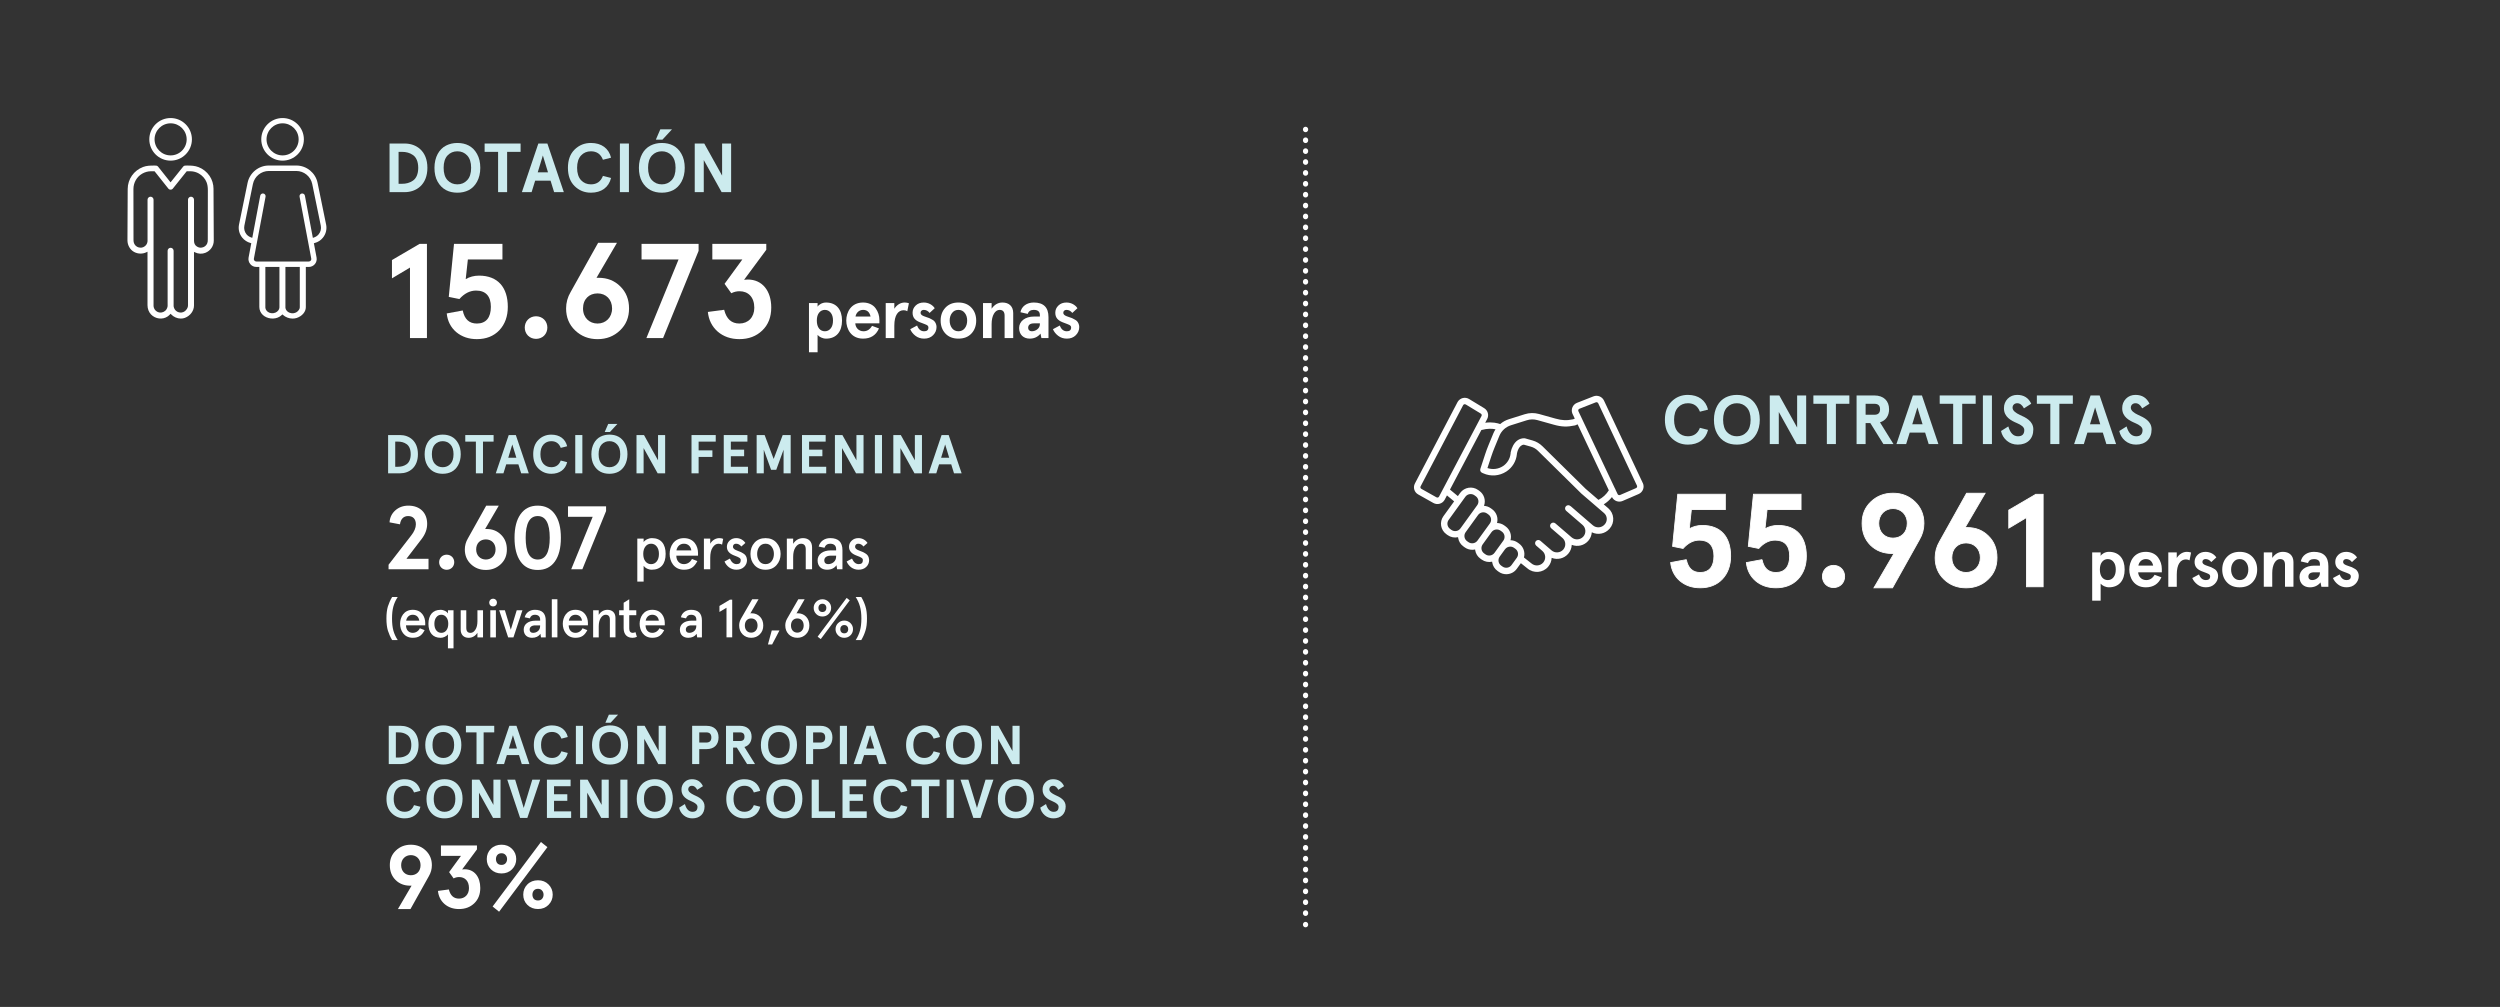 <?xml version="1.0" encoding="UTF-8"?>
<svg id="Capa_1" data-name="Capa 1" xmlns="http://www.w3.org/2000/svg" viewBox="0 0 1440 580">
  <rect x="0" y="0" width="1440" height="580" fill="#333333" stroke="none"/>
  <defs>
    <style>
      .cls-1, .cls-2 {
        stroke-linecap: round;
        stroke-linejoin: round;
        stroke-width: 3px;
      }

      .cls-1, .cls-2, .cls-3 {
        fill: none;
        stroke: #fff;
      }

      .cls-2 {
        stroke-dasharray: 0 0 .25 6.02;
      }

      .cls-3 {
        stroke-miterlimit: 4.96;
        stroke-width: .5px;
      }

      .cls-4 {
        fill: #ccebee;
      }

      .cls-4, .cls-5 {
        stroke-width: 0px;
      }

      .cls-5 {
        fill: #fff;
      }
    </style>
  </defs>
  <g id="_2_DOT_ESC" data-name="2_DOT_ESC">
    <g>
      <line class="cls-1" x1="752" y1="74.51" x2="752" y2="74.64"/>
      <line class="cls-2" x1="752" y1="80.66" x2="752" y2="529.49"/>
      <line class="cls-1" x1="752" y1="532.5" x2="752" y2="532.63"/>
    </g>
    <g>
      <g>
        <path class="cls-4" d="M223.55,272.64v-22.05h6.9c5.2,0,10.27,3.34,10.27,11.02s-5.07,11.02-10.27,11.02h-6.9ZM227.65,268.86h1.51c1.92,0,3.5-.41,4.98-1.42,1.51-1.01,2.43-3.02,2.43-5.83s-.91-4.82-2.43-5.83c-1.48-1.01-3.06-1.42-4.98-1.42h-1.51v14.49Z"/>
        <path class="cls-4" d="M254.99,250.34c3.81,0,6.99,1.48,8.91,4.98.98,1.73,1.48,3.84,1.48,6.3,0,4.91-2.17,8.5-5.23,10.11-1.54.79-3.24,1.17-5.17,1.17-3.81,0-6.96-1.48-8.94-4.98-.98-1.73-1.45-3.84-1.45-6.3,0-4.91,2.17-8.54,5.23-10.08,1.54-.79,3.24-1.2,5.17-1.2ZM254.99,254.12c-1.79,0-3.28.63-4.47,1.89-1.17,1.26-1.76,3.12-1.76,5.61s.6,4.35,1.76,5.61c1.2,1.26,2.68,1.89,4.47,1.89s3.28-.63,4.44-1.89c1.2-1.26,1.8-3.12,1.8-5.61s-.6-4.35-1.8-5.61c-1.17-1.26-2.65-1.89-4.44-1.89Z"/>
        <path class="cls-4" d="M268,254.37v-3.78h16.31v3.78h-6.11v18.27h-4.09v-18.27h-6.11Z"/>
        <path class="cls-4" d="M300.19,272.64l-1.61-5.2h-6.99l-1.61,5.2h-4.41l7.46-22.05h4.09l7.46,22.05h-4.41ZM295.09,256.01l-2.33,7.65h4.66l-2.33-7.65Z"/>
        <path class="cls-4" d="M322.99,257.96c-.98-2.55-2.77-3.84-5.45-3.84-1.79,0-3.31.63-4.5,1.92-1.17,1.29-1.76,3.15-1.76,5.58s.6,4.28,1.76,5.57c1.2,1.29,2.71,1.92,4.5,1.92,2.68,0,4.47-1.29,5.45-3.84l3.69.95c-1.04,4.25-4.35,6.68-9.13,6.68-2.93,0-5.39-1.01-7.4-2.99-2.02-1.98-3.02-4.75-3.02-8.28s1.01-6.3,3.02-8.28,4.47-2.99,7.4-2.99c4.79,0,8.09,2.42,9.13,6.68l-3.69.94Z"/>
        <path class="cls-4" d="M335.44,250.59v22.05h-4.09v-22.05h4.09Z"/>
        <path class="cls-4" d="M351.03,250.34c3.81,0,6.99,1.48,8.91,4.98.98,1.73,1.48,3.84,1.48,6.3,0,4.91-2.17,8.5-5.23,10.11-1.54.79-3.24,1.17-5.17,1.17-3.81,0-6.96-1.48-8.94-4.98-.98-1.73-1.45-3.84-1.45-6.3,0-4.91,2.17-8.54,5.23-10.08,1.54-.79,3.24-1.2,5.17-1.2ZM351.03,254.12c-1.8,0-3.28.63-4.47,1.89-1.17,1.26-1.76,3.12-1.76,5.61s.6,4.35,1.76,5.61c1.2,1.26,2.68,1.89,4.47,1.89s3.28-.63,4.44-1.89c1.2-1.26,1.79-3.12,1.79-5.61s-.6-4.35-1.79-5.61c-1.17-1.26-2.65-1.89-4.44-1.89ZM348.32,248.83l2.02-4.66h5.29l-4.31,4.66h-2.99Z"/>
        <path class="cls-4" d="M379.03,250.59h4.09v22.05h-4.31l-8.09-14.55v14.55h-4.09v-22.05h4.31l8.09,14.55v-14.55Z"/>
        <path class="cls-4" d="M398.31,250.59h13.95v3.78h-9.86v5.04h7.94v3.78h-7.94v9.45h-4.09v-22.05Z"/>
        <path class="cls-4" d="M416.87,250.59h13.64v3.78h-9.54v4.63h7.65v3.78h-7.65v6.08h9.86v3.78h-13.95v-22.05Z"/>
        <path class="cls-4" d="M435.83,272.64v-22.05h4.6l5.2,13.76,5.2-13.76h4.6v22.05h-4.09v-13.61l-4.22,11.59h-2.96l-4.22-11.59v13.61h-4.09Z"/>
        <path class="cls-4" d="M461.94,250.59h13.64v3.78h-9.54v4.63h7.65v3.78h-7.65v6.08h9.86v3.78h-13.95v-22.05Z"/>
        <path class="cls-4" d="M493.31,250.59h4.09v22.05h-4.31l-8.09-14.55v14.55h-4.09v-22.05h4.31l8.09,14.55v-14.55Z"/>
        <path class="cls-4" d="M508.03,250.59v22.05h-4.09v-22.05h4.09Z"/>
        <path class="cls-4" d="M526.96,250.59h4.09v22.05h-4.31l-8.09-14.55v14.55h-4.09v-22.05h4.31l8.09,14.55v-14.55Z"/>
        <path class="cls-4" d="M549.51,272.64l-1.61-5.2h-6.99l-1.61,5.2h-4.41l7.46-22.05h4.09l7.46,22.05h-4.41ZM544.41,256.01l-2.33,7.65h4.66l-2.33-7.65Z"/>
      </g>
      <g>
        <path class="cls-5" d="M223.81,327.88v-2.59l12.94-16.71c1.86-2.33,2.79-4.55,2.79-6.57,0-2.95-1.55-4.76-4.45-4.76-2.64,0-4.29,1.71-4.71,4.76l-6-1.14c.16-2.74,1.29-5.07,3.31-6.88,2.02-1.81,4.55-2.74,7.55-2.74,6.78,0,10.81,4.24,10.81,10.5,0,3-1.04,5.85-3.1,8.59l-8.85,11.54h12.73v6h-23.03Z"/>
        <path class="cls-5" d="M254.19,320.74c1.66-1.66,4.55-1.66,6.21,0,1.66,1.66,1.66,4.55,0,6.21-1.66,1.66-4.55,1.66-6.21,0-1.66-1.66-1.66-4.55,0-6.21Z"/>
        <path class="cls-5" d="M279.44,304.7h.83c3.36,0,6.11,1.09,8.33,3.31,2.23,2.17,3.36,5.02,3.36,8.49s-1.14,6.21-3.47,8.43c-2.33,2.22-5.17,3.36-8.64,3.36s-6.31-1.14-8.64-3.36c-2.33-2.22-3.47-5.07-3.47-8.43,0-2.22.57-4.35,1.76-6.36l10.56-18.89h7.24l-7.86,13.45ZM279.86,322.29c3.16,0,5.59-2.33,5.59-5.8s-2.33-5.79-5.59-5.79-5.59,2.23-5.59,5.79,2.48,5.8,5.59,5.8Z"/>
        <path class="cls-5" d="M309.72,291.25c4.29,0,7.55,1.66,9.88,4.92s3.47,7.76,3.47,13.61-1.14,10.4-3.47,13.66-5.59,4.86-9.88,4.86-7.55-1.6-9.88-4.86-3.47-7.81-3.47-13.66,1.14-10.35,3.47-13.61,5.59-4.92,9.88-4.92ZM309.72,297.25c-4.6,0-6.93,4.19-6.93,12.52s2.33,12.52,6.93,12.52,6.93-4.19,6.93-12.52-2.33-12.52-6.93-12.52Z"/>
        <path class="cls-5" d="M349.1,291.66v2.69l-13.66,33.53h-6.42l12.37-30.22h-14.23v-6h21.94Z"/>
      </g>
      <g>
        <path class="cls-5" d="M375.46,328.16c-2.06,0-3.85-.98-4.73-2.24v9.1h-3.64v-24.78h3.64v2.03c.67-1.16,2.66-2.31,4.8-2.31,5.15,0,7.88,3.36,7.88,9.1s-2.77,9.1-7.95,9.1ZM379.55,319.06c0-1.79-.42-3.22-1.26-4.27-.84-1.08-1.93-1.61-3.26-1.61s-2.42.52-3.26,1.61c-.84,1.05-1.26,2.49-1.26,4.27s.42,3.22,1.26,4.31c.84,1.05,1.93,1.58,3.26,1.58s2.42-.53,3.26-1.58c.84-1.08,1.26-2.52,1.26-4.31Z"/>
        <path class="cls-5" d="M402.06,320.07h-12.5c0,2.76,1.61,4.87,4.38,4.87,1.96,0,3.75-1.12,4.62-2.98l3.12,1.23c-1.79,3.46-3.85,4.97-7.74,4.97-5.81,0-8.23-4.9-8.23-9.1s2.42-9.1,8.23-9.1,8.12,4.59,8.12,8.54v1.58ZM389.63,317.03h8.58c-.31-2.21-1.79-3.85-4.27-3.85-2.35,0-3.89,1.58-4.31,3.85Z"/>
        <path class="cls-5" d="M409.09,327.88h-3.64v-17.64h3.64v2.94c1.15-2.07,3.26-3.22,5.22-3.22.81,0,1.54.14,2.24.42l-.63,3.33c-.56-.35-1.26-.52-2.07-.52-1.29,0-2.42.7-3.36,2.13-.94,1.4-1.4,3.4-1.4,6.02v6.55Z"/>
        <path class="cls-5" d="M429.32,312.76l-2.31,2.03c-.84-1.08-1.86-1.61-3.08-1.61-.98,0-1.75.63-1.75,1.75,0,.38.14.77.46,1.08.6.59,1.19.88,2.7,1.44,1.23.46,1.75.63,2.73,1.29,1.4.84,2.06,1.89,2.21,3.82,0,1.58-.56,2.91-1.68,3.99s-2.59,1.61-4.45,1.61c-3.36,0-5.74-2.17-6.83-4.73l3.08-1.68c.95,2.14,2.24,3.19,3.89,3.19s2.38-.77,2.38-2.31c0-.59-.25-1.01-.91-1.4-.31-.21-.63-.39-.91-.49-.52-.25-1.82-.7-2.38-.95-2.52-1.05-3.78-2.66-3.78-4.83,0-1.4.53-2.59,1.54-3.54,1.02-.98,2.31-1.47,3.89-1.47,2.14,0,4.1,1.08,5.22,2.8Z"/>
        <path class="cls-5" d="M432.26,319.06c0-2.55.77-4.73,2.35-6.48s3.71-2.62,6.34-2.62,4.73.88,6.3,2.62,2.38,3.92,2.38,6.48-.81,4.73-2.38,6.48c-1.58,1.75-3.68,2.63-6.3,2.63s-4.76-.88-6.34-2.63c-1.58-1.75-2.35-3.92-2.35-6.48ZM436.11,319.06c0,1.61.42,3.01,1.26,4.17.88,1.16,2.07,1.71,3.57,1.71s2.7-.56,3.54-1.71c.88-1.16,1.29-2.56,1.29-4.17s-.42-2.97-1.29-4.13c-.84-1.16-2.03-1.75-3.54-1.75s-2.7.59-3.57,1.75c-.84,1.16-1.26,2.52-1.26,4.13Z"/>
        <path class="cls-5" d="M453.22,310.24h3.64v3.01c1.26-2.1,3.36-3.29,5.71-3.29,3.12,0,5.18,1.92,5.18,5.29v12.64h-3.64v-11.48c0-2.13-.91-3.22-2.73-3.22-1.23,0-2.27.7-3.19,2.06-.88,1.37-1.33,3.19-1.33,5.5v7.14h-3.64v-17.64Z"/>
        <path class="cls-5" d="M478.56,317.03h3.05v-.77c0-2.1-1.44-3.08-3.43-3.08-1.61,0-2.7.77-3.29,2.34l-3.33-.7c.73-2.97,3.29-4.87,6.65-4.87,4.69,0,7.04,2.31,7.04,6.97v10.96h-3.08l-.35-2.31c-1.23,1.72-3.05,2.59-5.46,2.59-3.12,0-5.43-1.86-5.43-5.36s3.05-5.78,7.63-5.78ZM476.99,324.94c1.23,0,2.31-.38,3.22-1.16.95-.8,1.4-1.89,1.4-3.33v-.38h-3.19c-2.24,0-3.64,1.05-3.64,2.73,0,1.26.77,2.13,2.21,2.13Z"/>
        <path class="cls-5" d="M499.67,312.76l-2.31,2.03c-.84-1.08-1.86-1.61-3.08-1.61-.98,0-1.75.63-1.75,1.75,0,.38.14.77.46,1.08.6.59,1.19.88,2.7,1.44,1.23.46,1.75.63,2.73,1.29,1.4.84,2.06,1.89,2.21,3.82,0,1.58-.56,2.91-1.68,3.99s-2.59,1.61-4.45,1.61c-3.36,0-5.74-2.17-6.83-4.73l3.08-1.68c.95,2.14,2.24,3.19,3.89,3.19s2.38-.77,2.38-2.31c0-.59-.25-1.01-.91-1.4-.31-.21-.63-.39-.91-.49-.52-.25-1.82-.7-2.38-.95-2.52-1.05-3.78-2.66-3.78-4.83,0-1.4.53-2.59,1.54-3.54,1.02-.98,2.31-1.47,3.89-1.47,2.14,0,4.1,1.08,5.22,2.8Z"/>
      </g>
      <g>
        <path class="cls-5" d="M229.09,343.87c-1.15,1.74-1.98,3.57-2.51,5.49-.53,1.89-.77,4.22-.77,6.91s.25,5.02.77,6.95c.53,1.89,1.36,3.72,2.51,5.46h-3.22c-1.05-1.77-1.86-3.6-2.45-5.46-.56-1.86-.84-4.19-.84-6.95s.28-5.08.84-6.95c.59-1.86,1.4-3.69,2.45-5.46h3.22Z"/>
        <path class="cls-5" d="M244.93,360.21h-11.07c0,2.45,1.43,4.31,3.88,4.31,1.74,0,3.32-.99,4.09-2.64l2.76,1.08c-1.58,3.07-3.41,4.4-6.85,4.4-5.15,0-7.29-4.34-7.29-8.06s2.14-8.06,7.29-8.06,7.19,4.06,7.19,7.57v1.4ZM233.92,357.51h7.6c-.28-1.95-1.58-3.41-3.78-3.41-2.08,0-3.44,1.4-3.81,3.41Z"/>
        <path class="cls-5" d="M253.76,351.25c1.89,0,3.66,1.02,4.25,2.05v-1.8h3.22v21.95h-3.22v-8.06c-.37.53-.96.99-1.8,1.4-.84.4-1.61.59-2.39.59-4.59,0-7.04-3.1-7.04-8.06s2.42-8.06,6.98-8.06ZM250.2,359.31c0,1.58.37,2.85,1.12,3.81.74.93,1.71,1.4,2.88,1.4s2.14-.46,2.88-1.4c.74-.96,1.12-2.23,1.12-3.81s-.37-2.85-1.12-3.78c-.74-.96-1.71-1.43-2.88-1.43s-2.14.46-2.88,1.43c-.74.93-1.12,2.2-1.12,3.78Z"/>
        <path class="cls-5" d="M278.22,367.13h-3.22v-2.67c-1.12,1.86-2.98,2.92-5.05,2.92-2.76,0-4.59-1.71-4.59-4.68v-11.19h3.22v10.17c0,1.89.81,2.85,2.42,2.85,1.09,0,2.02-.59,2.79-1.8.81-1.21,1.21-2.85,1.21-4.9v-6.33h3.22v15.63Z"/>
        <path class="cls-5" d="M282.44,345.51c.87-.9,2.29-.9,3.16,0,.87.87.87,2.29,0,3.16s-2.33.84-3.19,0c-.84-.87-.84-2.29.03-3.16ZM282.41,351.5h3.22v15.63h-3.22v-15.63Z"/>
        <path class="cls-5" d="M287.52,351.5h3.29l3.41,11.22,3.41-11.22h3.29l-5.18,15.63h-3.04l-5.18-15.63Z"/>
        <path class="cls-5" d="M308.42,357.51h2.7v-.68c0-1.86-1.27-2.73-3.04-2.73-1.43,0-2.39.68-2.91,2.08l-2.95-.62c.65-2.63,2.91-4.31,5.89-4.31,4.15,0,6.23,2.05,6.23,6.17v9.71h-2.73l-.31-2.05c-1.08,1.52-2.7,2.29-4.84,2.29-2.76,0-4.81-1.64-4.81-4.74s2.7-5.12,6.76-5.12ZM307.02,364.52c1.08,0,2.05-.34,2.85-1.02.84-.71,1.24-1.67,1.24-2.95v-.34h-2.82c-1.98,0-3.22.93-3.22,2.42,0,1.12.68,1.89,1.95,1.89Z"/>
        <path class="cls-5" d="M317.84,345.17h3.22v21.95h-3.22v-21.95Z"/>
        <path class="cls-5" d="M338.64,360.21h-11.07c0,2.45,1.43,4.31,3.88,4.31,1.74,0,3.32-.99,4.09-2.64l2.76,1.08c-1.58,3.07-3.41,4.4-6.85,4.4-5.15,0-7.29-4.34-7.29-8.06s2.14-8.06,7.29-8.06,7.19,4.06,7.19,7.57v1.4ZM327.64,357.51h7.6c-.28-1.95-1.58-3.41-3.78-3.41-2.08,0-3.44,1.4-3.81,3.41Z"/>
        <path class="cls-5" d="M341.65,351.5h3.22v2.67c1.12-1.86,2.98-2.92,5.05-2.92,2.76,0,4.59,1.71,4.59,4.68v11.19h-3.22v-10.17c0-1.89-.81-2.85-2.42-2.85-1.09,0-2.02.62-2.82,1.83-.77,1.21-1.18,2.82-1.18,4.87v6.33h-3.22v-15.63Z"/>
        <path class="cls-5" d="M356.62,354.35v-2.85h2.6v-4.31l3.22-2.02v6.33h4.06v2.85h-4.06v7.63c0,1.71.68,2.54,2.08,2.54.53,0,1.02-.16,1.49-.43l.84,2.73c-.77.37-1.61.56-2.51.56-3.1,0-5.12-1.89-5.12-5.58v-7.44h-2.6Z"/>
        <path class="cls-5" d="M382.91,360.21h-11.07c0,2.45,1.43,4.31,3.88,4.31,1.74,0,3.32-.99,4.09-2.64l2.76,1.08c-1.58,3.07-3.41,4.4-6.85,4.4-5.15,0-7.29-4.34-7.29-8.06s2.14-8.06,7.29-8.06,7.19,4.06,7.19,7.57v1.4ZM371.9,357.51h7.6c-.28-1.95-1.58-3.41-3.78-3.41-2.08,0-3.44,1.4-3.81,3.41Z"/>
        <path class="cls-5" d="M398.38,357.51h2.7v-.68c0-1.86-1.27-2.73-3.04-2.73-1.43,0-2.39.68-2.91,2.08l-2.95-.62c.65-2.63,2.91-4.31,5.89-4.31,4.15,0,6.23,2.05,6.23,6.17v9.71h-2.73l-.31-2.05c-1.08,1.52-2.7,2.29-4.84,2.29-2.76,0-4.81-1.64-4.81-4.74s2.7-5.12,6.76-5.12ZM396.98,364.52c1.08,0,2.05-.34,2.85-1.02.84-.71,1.24-1.67,1.24-2.95v-.34h-2.82c-1.98,0-3.22.93-3.22,2.42,0,1.12.68,1.89,1.95,1.89Z"/>
        <path class="cls-5" d="M420.42,345.42h1.33v21.7h-3.29v-17.05l-4.06,2.42v-3.47l6.01-3.6Z"/>
        <path class="cls-5" d="M437.75,355.22c1.27,1.33,1.89,3.01,1.89,5.08s-.65,3.69-1.98,5.05c-1.3,1.33-2.95,2.02-4.96,2.02s-3.66-.68-4.99-2.02c-1.3-1.36-1.95-3.04-1.95-5.05,0-1.4.34-2.7,1.05-3.94l6.45-11.19h3.66l-4.74,8.19c.15-.09.4-.12.71-.12,1.98,0,3.6.65,4.87,1.98ZM432.69,364.4c2.14,0,3.66-1.71,3.66-4.09,0-2.51-1.46-4.09-3.66-4.09s-3.66,1.58-3.66,4.09,1.52,4.09,3.66,4.09Z"/>
        <path class="cls-5" d="M442.33,371.22l2.2-8.06h4.43l-4.22,8.06h-2.42Z"/>
        <path class="cls-5" d="M464.31,355.22c1.27,1.33,1.89,3.01,1.89,5.08s-.65,3.69-1.98,5.05c-1.3,1.33-2.95,2.02-4.96,2.02s-3.66-.68-4.99-2.02c-1.3-1.36-1.95-3.04-1.95-5.05,0-1.4.34-2.7,1.05-3.94l6.45-11.19h3.66l-4.74,8.19c.16-.09.4-.12.71-.12,1.98,0,3.6.65,4.87,1.98ZM459.26,364.4c2.14,0,3.66-1.71,3.66-4.09,0-2.51-1.46-4.09-3.66-4.09s-3.66,1.58-3.66,4.09,1.52,4.09,3.66,4.09Z"/>
        <path class="cls-5" d="M468.68,350.14c0-1.4.5-2.54,1.46-3.5s2.17-1.46,3.57-1.46,2.6.5,3.57,1.46,1.46,2.11,1.46,3.5-.5,2.57-1.46,3.54c-.96.96-2.17,1.43-3.57,1.43s-2.6-.46-3.57-1.43c-.96-.96-1.46-2.14-1.46-3.54ZM487.66,344.4l1.8,1.4-16.71,22.32-1.8-1.4,16.71-22.32ZM472.03,351.87c.4.43.96.65,1.67.65s1.27-.22,1.67-.65c.84-.9.84-2.57,0-3.44-.4-.46-.96-.68-1.67-.68s-1.27.22-1.67.68c-.84.87-.84,2.54,0,3.44ZM481.27,362.41c0-1.4.5-2.54,1.46-3.5.96-.96,2.17-1.46,3.57-1.46s2.6.5,3.57,1.46c.96.96,1.46,2.11,1.46,3.5s-.5,2.57-1.46,3.53c-.96.96-2.17,1.43-3.57,1.43s-2.6-.46-3.57-1.43c-.96-.96-1.46-2.14-1.46-3.53ZM484.62,364.15c.4.43.96.65,1.67.65s1.27-.22,1.67-.65c.84-.9.84-2.57,0-3.44-.4-.47-.96-.68-1.67-.68s-1.27.22-1.67.68c-.84.87-.84,2.54,0,3.44Z"/>
        <path class="cls-5" d="M496.09,343.87c1.05,1.77,1.86,3.6,2.42,5.46.59,1.86.87,4.19.87,6.95s-.28,5.09-.87,6.95c-.56,1.86-1.36,3.69-2.42,5.46h-3.22c1.15-1.74,1.95-3.57,2.48-5.46.53-1.92.81-4.25.81-6.95s-.28-5.02-.81-6.91c-.53-1.92-1.33-3.75-2.48-5.49h3.22Z"/>
      </g>
    </g>
    <g>
      <g>
        <path class="cls-4" d="M223.92,440.12v-22.05h6.9c5.2,0,10.27,3.34,10.27,11.02s-5.07,11.02-10.27,11.02h-6.9ZM228.01,436.34h1.51c1.92,0,3.5-.41,4.98-1.42,1.51-1.01,2.42-3.02,2.42-5.83s-.91-4.82-2.42-5.83c-1.48-1.01-3.05-1.42-4.98-1.42h-1.51v14.49Z"/>
        <path class="cls-4" d="M255.35,417.82c3.81,0,6.99,1.48,8.91,4.98.98,1.73,1.48,3.84,1.48,6.3,0,4.91-2.17,8.5-5.23,10.11-1.54.79-3.24,1.17-5.17,1.17-3.81,0-6.96-1.48-8.94-4.98-.98-1.73-1.45-3.84-1.45-6.3,0-4.91,2.17-8.54,5.23-10.08,1.54-.79,3.24-1.2,5.17-1.2ZM255.35,421.6c-1.79,0-3.28.63-4.47,1.89-1.17,1.26-1.76,3.12-1.76,5.61s.6,4.35,1.76,5.61c1.2,1.26,2.68,1.89,4.47,1.89s3.28-.63,4.44-1.89c1.2-1.26,1.8-3.12,1.8-5.61s-.6-4.35-1.8-5.61c-1.17-1.26-2.65-1.89-4.44-1.89Z"/>
        <path class="cls-4" d="M268.37,421.85v-3.78h16.31v3.78h-6.11v18.27h-4.09v-18.27h-6.11Z"/>
        <path class="cls-4" d="M300.55,440.12l-1.61-5.2h-6.99l-1.61,5.2h-4.41l7.46-22.05h4.09l7.46,22.05h-4.41ZM295.45,423.49l-2.33,7.65h4.66l-2.33-7.65Z"/>
        <path class="cls-4" d="M323.36,425.44c-.98-2.55-2.77-3.84-5.45-3.84-1.8,0-3.31.63-4.5,1.92-1.17,1.29-1.76,3.15-1.76,5.58s.6,4.28,1.76,5.57c1.2,1.29,2.71,1.92,4.5,1.92,2.68,0,4.47-1.29,5.45-3.84l3.68.95c-1.04,4.25-4.35,6.68-9.13,6.68-2.93,0-5.39-1.01-7.4-2.99-2.02-1.98-3.02-4.75-3.02-8.28s1.01-6.3,3.02-8.28,4.47-2.99,7.4-2.99c4.79,0,8.09,2.42,9.13,6.68l-3.68.94Z"/>
        <path class="cls-4" d="M335.8,418.08v22.05h-4.09v-22.05h4.09Z"/>
        <path class="cls-4" d="M351.4,417.82c3.81,0,6.99,1.48,8.91,4.98.98,1.73,1.48,3.84,1.48,6.3,0,4.91-2.17,8.5-5.23,10.11-1.54.79-3.24,1.17-5.17,1.17-3.81,0-6.96-1.48-8.94-4.98-.98-1.73-1.45-3.84-1.45-6.3,0-4.91,2.17-8.54,5.23-10.08,1.54-.79,3.24-1.2,5.17-1.2ZM351.4,421.6c-1.79,0-3.28.63-4.47,1.89-1.17,1.26-1.76,3.12-1.76,5.61s.6,4.35,1.76,5.61c1.2,1.26,2.68,1.89,4.47,1.89s3.28-.63,4.44-1.89c1.2-1.26,1.8-3.12,1.8-5.61s-.6-4.35-1.8-5.61c-1.17-1.26-2.65-1.89-4.44-1.89ZM348.69,416.31l2.02-4.66h5.29l-4.31,4.66h-2.99Z"/>
        <path class="cls-4" d="M379.4,418.08h4.09v22.05h-4.31l-8.09-14.55v14.55h-4.09v-22.05h4.31l8.09,14.55v-14.55Z"/>
        <path class="cls-4" d="M402.77,431.49v8.63h-4.09v-22.05h8.31c4.5,0,6.9,2.68,6.9,6.71s-2.39,6.71-6.9,6.71h-4.22ZM406.84,427.71c1.92,0,2.9-.98,2.9-2.93s-.98-2.93-2.9-2.93h-4.06v5.86h4.06Z"/>
        <path class="cls-4" d="M428.79,430.26l6.11,9.86h-4.57l-5.92-9.51h-2.14v9.51h-4.09v-22.05h8.03c4.28,0,6.71,2.49,6.71,6.27,0,2.93-1.48,5.13-4.13,5.92ZM426.24,426.83c1.73,0,2.58-.82,2.58-2.49s-.85-2.49-2.58-2.49h-3.97v4.98h3.97Z"/>
        <path class="cls-4" d="M448.67,417.82c3.81,0,6.99,1.48,8.91,4.98.98,1.73,1.48,3.84,1.48,6.3,0,4.91-2.17,8.5-5.23,10.11-1.54.79-3.24,1.17-5.17,1.17-3.81,0-6.96-1.48-8.94-4.98-.98-1.73-1.45-3.84-1.45-6.3,0-4.91,2.17-8.54,5.23-10.08,1.54-.79,3.24-1.2,5.17-1.2ZM448.67,421.6c-1.8,0-3.28.63-4.47,1.89-1.17,1.26-1.76,3.12-1.76,5.61s.6,4.35,1.76,5.61c1.2,1.26,2.68,1.89,4.47,1.89s3.28-.63,4.44-1.89c1.2-1.26,1.79-3.12,1.79-5.61s-.6-4.35-1.79-5.61c-1.17-1.26-2.65-1.89-4.44-1.89Z"/>
        <path class="cls-4" d="M468.36,431.49v8.63h-4.09v-22.05h8.31c4.5,0,6.9,2.68,6.9,6.71s-2.39,6.71-6.9,6.71h-4.22ZM472.42,427.71c1.92,0,2.9-.98,2.9-2.93s-.98-2.93-2.9-2.93h-4.06v5.86h4.06Z"/>
        <path class="cls-4" d="M487.85,418.08v22.05h-4.09v-22.05h4.09Z"/>
        <path class="cls-4" d="M506.31,440.12l-1.61-5.2h-6.99l-1.61,5.2h-4.41l7.46-22.05h4.09l7.46,22.05h-4.41ZM501.21,423.49l-2.33,7.65h4.66l-2.33-7.65Z"/>
        <path class="cls-4" d="M537.78,425.44c-.98-2.55-2.77-3.84-5.45-3.84-1.8,0-3.31.63-4.5,1.92-1.17,1.29-1.76,3.15-1.76,5.58s.6,4.28,1.76,5.57c1.2,1.29,2.71,1.92,4.5,1.92,2.68,0,4.47-1.29,5.45-3.84l3.68.95c-1.04,4.25-4.35,6.68-9.13,6.68-2.93,0-5.39-1.01-7.4-2.99-2.02-1.98-3.02-4.75-3.02-8.28s1.01-6.3,3.02-8.28,4.47-2.99,7.4-2.99c4.79,0,8.09,2.42,9.13,6.68l-3.68.94Z"/>
        <path class="cls-4" d="M555.2,417.82c3.81,0,6.99,1.48,8.91,4.98.98,1.73,1.48,3.84,1.48,6.3,0,4.91-2.17,8.5-5.23,10.11-1.54.79-3.24,1.17-5.17,1.17-3.81,0-6.96-1.48-8.94-4.98-.98-1.73-1.45-3.84-1.45-6.3,0-4.91,2.17-8.54,5.23-10.08,1.54-.79,3.24-1.2,5.17-1.2ZM555.2,421.6c-1.8,0-3.28.63-4.47,1.89-1.17,1.26-1.76,3.12-1.76,5.61s.6,4.35,1.76,5.61c1.2,1.26,2.68,1.89,4.47,1.89s3.28-.63,4.44-1.89c1.2-1.26,1.79-3.12,1.79-5.61s-.6-4.35-1.79-5.61c-1.17-1.26-2.65-1.89-4.44-1.89Z"/>
        <path class="cls-4" d="M583.2,418.08h4.09v22.05h-4.31l-8.09-14.55v14.55h-4.09v-22.05h4.31l8.09,14.55v-14.55Z"/>
        <path class="cls-4" d="M238.47,456.44c-.98-2.55-2.77-3.84-5.45-3.84-1.79,0-3.31.63-4.5,1.92-1.17,1.29-1.76,3.15-1.76,5.58s.6,4.28,1.76,5.57c1.2,1.29,2.71,1.92,4.5,1.92,2.68,0,4.47-1.29,5.45-3.84l3.69.95c-1.04,4.25-4.35,6.68-9.13,6.68-2.93,0-5.39-1.01-7.4-2.99-2.02-1.98-3.02-4.75-3.02-8.28s1.01-6.3,3.02-8.28,4.47-2.99,7.4-2.99c4.79,0,8.09,2.42,9.13,6.68l-3.69.94Z"/>
        <path class="cls-4" d="M256.05,448.82c3.81,0,6.99,1.48,8.91,4.98.98,1.73,1.48,3.84,1.48,6.3,0,4.91-2.17,8.5-5.23,10.11-1.54.79-3.24,1.17-5.17,1.17-3.81,0-6.96-1.48-8.94-4.98-.98-1.73-1.45-3.84-1.45-6.3,0-4.91,2.17-8.54,5.23-10.08,1.54-.79,3.24-1.2,5.17-1.2ZM256.05,452.6c-1.79,0-3.28.63-4.47,1.89-1.17,1.26-1.76,3.12-1.76,5.61s.6,4.35,1.76,5.61c1.2,1.26,2.68,1.89,4.47,1.89s3.28-.63,4.44-1.89c1.2-1.26,1.8-3.12,1.8-5.61s-.6-4.35-1.8-5.61c-1.17-1.26-2.65-1.89-4.44-1.89Z"/>
        <path class="cls-4" d="M284.21,449.08h4.09v22.05h-4.31l-8.09-14.55v14.55h-4.09v-22.05h4.31l8.09,14.55v-14.55Z"/>
        <path class="cls-4" d="M303.74,471.12h-4.16l-7.4-22.05h4.54l4.94,16.31,4.94-16.31h4.54l-7.4,22.05Z"/>
        <path class="cls-4" d="M315.02,449.08h13.64v3.78h-9.54v4.63h7.65v3.78h-7.65v6.08h9.86v3.78h-13.95v-22.05Z"/>
        <path class="cls-4" d="M346.54,449.08h4.09v22.05h-4.31l-8.09-14.55v14.55h-4.09v-22.05h4.31l8.09,14.55v-14.55Z"/>
        <path class="cls-4" d="M361.41,449.08v22.05h-4.09v-22.05h4.09Z"/>
        <path class="cls-4" d="M377.16,448.82c3.81,0,6.99,1.48,8.91,4.98.98,1.73,1.48,3.84,1.48,6.3,0,4.91-2.17,8.5-5.23,10.11-1.54.79-3.24,1.17-5.17,1.17-3.81,0-6.96-1.48-8.94-4.98-.98-1.73-1.45-3.84-1.45-6.3,0-4.91,2.17-8.54,5.23-10.08,1.54-.79,3.24-1.2,5.17-1.2ZM377.16,452.6c-1.8,0-3.28.63-4.47,1.89-1.17,1.26-1.76,3.12-1.76,5.61s.6,4.35,1.76,5.61c1.2,1.26,2.68,1.89,4.47,1.89s3.28-.63,4.44-1.89c1.2-1.26,1.79-3.12,1.79-5.61s-.6-4.35-1.79-5.61c-1.17-1.26-2.65-1.89-4.44-1.89Z"/>
        <path class="cls-4" d="M401.58,454.93c-.79-1.54-1.83-2.33-3.06-2.33s-2.11.85-2.11,2.02c0,1.39,1.51,2.42,3.31,3.28,2.65,1.17,6.14,2.8,6.11,6.61,0,4.28-2.77,6.87-7.05,6.87-1.92,0-3.59-.6-4.98-1.76-1.39-1.2-2.27-2.68-2.61-4.41l3.31-2.08c.85,2.99,2.3,4.47,4.38,4.47,1.92,0,2.87-.94,2.87-2.87,0-1.29-1.42-2.3-3.28-3.09-2.61-1.1-6.02-2.77-5.95-6.83,0-1.67.57-3.09,1.7-4.25,1.17-1.17,2.58-1.73,4.31-1.73,2.99,0,5.1,1.32,6.36,4l-3.31,2.11Z"/>
        <path class="cls-4" d="M434.21,456.44c-.98-2.55-2.77-3.84-5.45-3.84-1.8,0-3.31.63-4.5,1.92-1.17,1.29-1.76,3.15-1.76,5.58s.6,4.28,1.76,5.57c1.2,1.29,2.71,1.92,4.5,1.92,2.68,0,4.47-1.29,5.45-3.84l3.68.95c-1.04,4.25-4.35,6.68-9.13,6.68-2.93,0-5.39-1.01-7.4-2.99-2.02-1.98-3.02-4.75-3.02-8.28s1.01-6.3,3.02-8.28,4.47-2.99,7.4-2.99c4.79,0,8.09,2.42,9.13,6.68l-3.68.94Z"/>
        <path class="cls-4" d="M451.78,448.82c3.81,0,6.99,1.48,8.91,4.98.98,1.73,1.48,3.84,1.48,6.3,0,4.91-2.17,8.5-5.23,10.11-1.54.79-3.24,1.17-5.17,1.17-3.81,0-6.96-1.48-8.94-4.98-.98-1.73-1.45-3.84-1.45-6.3,0-4.91,2.17-8.54,5.23-10.08,1.54-.79,3.24-1.2,5.17-1.2ZM451.78,452.6c-1.8,0-3.28.63-4.47,1.89-1.17,1.26-1.76,3.12-1.76,5.61s.6,4.35,1.76,5.61c1.2,1.26,2.68,1.89,4.47,1.89s3.28-.63,4.44-1.89c1.2-1.26,1.79-3.12,1.79-5.61s-.6-4.35-1.79-5.61c-1.17-1.26-2.65-1.89-4.44-1.89Z"/>
        <path class="cls-4" d="M467.54,449.08h4.09v18.27h9.35v3.78h-13.45v-22.05Z"/>
        <path class="cls-4" d="M485.27,449.08h13.64v3.78h-9.54v4.63h7.65v3.78h-7.65v6.08h9.86v3.78h-13.95v-22.05Z"/>
        <path class="cls-4" d="M518.94,456.44c-.98-2.55-2.77-3.84-5.45-3.84-1.79,0-3.31.63-4.5,1.92-1.17,1.29-1.76,3.15-1.76,5.58s.6,4.28,1.76,5.57c1.2,1.29,2.71,1.92,4.5,1.92,2.68,0,4.47-1.29,5.45-3.84l3.69.95c-1.04,4.25-4.35,6.68-9.13,6.68-2.93,0-5.39-1.01-7.4-2.99-2.02-1.98-3.02-4.75-3.02-8.28s1.01-6.3,3.02-8.28,4.47-2.99,7.4-2.99c4.79,0,8.09,2.42,9.13,6.68l-3.69.94Z"/>
        <path class="cls-4" d="M524.87,452.85v-3.78h16.31v3.78h-6.11v18.27h-4.09v-18.27h-6.11Z"/>
        <path class="cls-4" d="M549.37,449.08v22.05h-4.09v-22.05h4.09Z"/>
        <path class="cls-4" d="M564.81,471.12h-4.16l-7.4-22.05h4.54l4.94,16.31,4.94-16.31h4.54l-7.4,22.05Z"/>
        <path class="cls-4" d="M585.15,448.82c3.81,0,6.99,1.48,8.91,4.98.98,1.73,1.48,3.84,1.48,6.3,0,4.91-2.17,8.5-5.23,10.11-1.54.79-3.24,1.17-5.17,1.17-3.81,0-6.96-1.48-8.94-4.98-.98-1.73-1.45-3.84-1.45-6.3,0-4.91,2.17-8.54,5.23-10.08,1.54-.79,3.24-1.2,5.17-1.2ZM585.15,452.6c-1.79,0-3.28.63-4.47,1.89-1.17,1.26-1.76,3.12-1.76,5.61s.6,4.35,1.76,5.61c1.2,1.26,2.68,1.89,4.47,1.89s3.28-.63,4.44-1.89c1.2-1.26,1.8-3.12,1.8-5.61s-.6-4.35-1.8-5.61c-1.17-1.26-2.65-1.89-4.44-1.89Z"/>
        <path class="cls-4" d="M609.57,454.93c-.79-1.54-1.83-2.33-3.05-2.33s-2.11.85-2.11,2.02c0,1.39,1.51,2.42,3.31,3.28,2.65,1.17,6.14,2.8,6.11,6.61,0,4.28-2.77,6.87-7.05,6.87-1.92,0-3.59-.6-4.98-1.76-1.39-1.2-2.27-2.68-2.61-4.41l3.31-2.08c.85,2.99,2.3,4.47,4.38,4.47,1.92,0,2.87-.94,2.87-2.87,0-1.29-1.42-2.3-3.28-3.09-2.61-1.1-6.02-2.77-5.95-6.83,0-1.67.57-3.09,1.7-4.25,1.17-1.17,2.58-1.73,4.31-1.73,2.99,0,5.1,1.32,6.36,4l-3.31,2.11Z"/>
      </g>
      <g>
        <path class="cls-5" d="M237.06,510.15h-.83c-3.36,0-6.16-1.09-8.38-3.26-2.23-2.22-3.31-5.07-3.31-8.54s1.14-6.21,3.47-8.43c2.33-2.22,5.17-3.36,8.64-3.36s6.26,1.14,8.59,3.36c2.33,2.22,3.52,5.07,3.52,8.43,0,2.23-.57,4.35-1.76,6.37l-10.56,18.89h-7.24l7.86-13.45ZM236.65,492.55c-3.16,0-5.59,2.33-5.59,5.79s2.33,5.8,5.59,5.8,5.59-2.23,5.59-5.8-2.48-5.79-5.59-5.79Z"/>
        <path class="cls-5" d="M258.54,512.32c.88,3.52,2.79,5.28,5.85,5.28,3.36,0,5.74-2.38,5.74-6.05,0-4.09-2.33-6.37-5.69-6.37-1.09,0-2.17.26-3.16.78l-2.59-3.62,6.83-9.37h-11.54v-6h20.75v2.28l-8.54,11.54c.62-.05,1.09-.1,1.45-.1,5.54,0,9,4.35,9,10.76,0,3.67-1.14,6.62-3.47,8.85-2.33,2.22-5.23,3.31-8.8,3.31-3.31,0-6.11-.98-8.33-2.9-2.23-1.97-3.47-4.5-3.78-7.55l6.26-.83Z"/>
        <path class="cls-5" d="M280.38,494.83c0-2.33.78-4.29,2.38-5.9,1.6-1.6,3.67-2.38,6.11-2.38s4.45.78,6.05,2.38c1.6,1.6,2.43,3.57,2.43,5.9s-.83,4.29-2.43,5.9c-1.6,1.6-3.62,2.38-6.05,2.38s-4.5-.78-6.11-2.38c-1.6-1.6-2.38-3.57-2.38-5.9ZM311.58,485l3.73,2.95-27.84,37.2-3.73-3,27.84-37.15ZM286.48,497.26c.57.62,1.4.93,2.38.93s1.76-.31,2.33-.93c1.19-1.29,1.19-3.57,0-4.81-.57-.67-1.35-.98-2.33-.98s-1.81.31-2.38.98c-1.09,1.24-1.09,3.52,0,4.81ZM301.39,515.32c0-2.33.78-4.29,2.38-5.9,1.6-1.6,3.67-2.38,6.11-2.38s4.45.78,6.05,2.38c1.6,1.6,2.43,3.57,2.43,5.9s-.83,4.29-2.43,5.9c-1.6,1.6-3.62,2.38-6.05,2.38s-4.5-.78-6.11-2.38c-1.6-1.6-2.38-3.57-2.38-5.9ZM307.49,517.75c.57.62,1.4.93,2.38.93s1.76-.31,2.33-.93c1.19-1.29,1.19-3.57,0-4.81-.57-.67-1.35-.98-2.33-.98s-1.81.31-2.38.98c-1.09,1.24-1.09,3.52,0,4.81Z"/>
      </g>
    </g>
    <g>
      <g>
        <path class="cls-4" d="M224.38,110.67v-28h8.76c6.6,0,13.04,4.24,13.04,14s-6.44,14-13.04,14h-8.76ZM229.58,105.87h1.92c2.44,0,4.44-.52,6.32-1.8,1.92-1.28,3.08-3.84,3.08-7.4s-1.16-6.12-3.08-7.4c-1.88-1.28-3.88-1.8-6.32-1.8h-1.92v18.4Z"/>
        <path class="cls-4" d="M263.45,82.35c4.84,0,8.88,1.88,11.32,6.32,1.24,2.2,1.88,4.88,1.88,8,0,6.24-2.76,10.8-6.64,12.84-1.96,1-4.12,1.48-6.56,1.48-4.84,0-8.84-1.88-11.36-6.32-1.24-2.2-1.84-4.88-1.84-8,0-6.24,2.76-10.84,6.64-12.8,1.96-1,4.12-1.52,6.56-1.52ZM263.45,87.15c-2.28,0-4.16.8-5.68,2.4-1.48,1.6-2.24,3.96-2.24,7.12s.76,5.52,2.24,7.12c1.52,1.6,3.4,2.4,5.68,2.4s4.16-.8,5.64-2.4c1.52-1.6,2.28-3.96,2.28-7.12s-.76-5.52-2.28-7.12c-1.48-1.6-3.36-2.4-5.64-2.4Z"/>
        <path class="cls-4" d="M279.14,87.47v-4.8h20.72v4.8h-7.76v23.2h-5.2v-23.2h-7.76Z"/>
        <path class="cls-4" d="M319.17,110.67l-2.04-6.6h-8.88l-2.04,6.6h-5.6l9.48-28h5.2l9.48,28h-5.6ZM312.69,89.55l-2.96,9.72h5.92l-2.96-9.72Z"/>
        <path class="cls-4" d="M347.29,92.03c-1.24-3.24-3.52-4.88-6.92-4.88-2.28,0-4.2.8-5.72,2.44-1.48,1.64-2.24,4-2.24,7.08s.76,5.44,2.24,7.08c1.52,1.64,3.44,2.44,5.72,2.44,3.4,0,5.68-1.64,6.92-4.88l4.68,1.2c-1.32,5.4-5.52,8.48-11.6,8.48-3.72,0-6.84-1.28-9.4-3.8s-3.84-6.04-3.84-10.52,1.28-8,3.84-10.52,5.68-3.8,9.4-3.8c6.08,0,10.28,3.08,11.6,8.48l-4.68,1.2Z"/>
        <path class="cls-4" d="M362.26,82.67v28h-5.2v-28h5.2Z"/>
        <path class="cls-4" d="M381.21,82.35c4.84,0,8.88,1.88,11.32,6.32,1.24,2.2,1.88,4.88,1.88,8,0,6.24-2.76,10.8-6.64,12.84-1.96,1-4.12,1.48-6.56,1.48-4.84,0-8.84-1.88-11.36-6.32-1.24-2.2-1.84-4.88-1.84-8,0-6.24,2.76-10.84,6.64-12.8,1.96-1,4.12-1.52,6.56-1.52ZM381.21,87.15c-2.28,0-4.16.8-5.68,2.4-1.48,1.6-2.24,3.96-2.24,7.12s.76,5.52,2.24,7.12c1.52,1.6,3.4,2.4,5.68,2.4s4.16-.8,5.64-2.4c1.52-1.6,2.28-3.96,2.28-7.12s-.76-5.52-2.28-7.12c-1.48-1.6-3.36-2.4-5.64-2.4ZM377.77,80.43l2.56-5.92h6.72l-5.48,5.92h-3.8Z"/>
        <path class="cls-4" d="M415.93,82.67h5.2v28h-5.48l-10.28-18.48v18.48h-5.2v-28h5.48l10.28,18.48v-18.48Z"/>
      </g>
      <g>
        <path class="cls-5" d="M241.66,140.48h4.26v54.25h-9.77v-40.61l-10.38,6.2v-10.54l15.89-9.3Z"/>
        <path class="cls-5" d="M266.54,178.84c1.01,5.04,3.72,7.52,8.14,7.52,5.27,0,8.06-3.41,8.06-9.61s-3.02-9.38-8.52-9.38c-3.49,0-6.74,1.63-9.61,4.88l-6.12-1.24,3.02-30.54h27.9v8.99h-19.92l-1.24,11.32c2.25-1.32,4.81-2.02,7.67-2.02,10.93,0,16.58,6.9,16.58,17.98,0,5.5-1.63,10-4.88,13.48-3.25,3.41-7.6,5.12-12.94,5.12-4.65,0-8.6-1.32-11.86-4.03-3.18-2.71-5.04-6.35-5.5-10.77l9.22-1.71Z"/>
        <path class="cls-5" d="M304.12,184.03c2.48-2.48,6.82-2.48,9.3,0,2.48,2.48,2.48,6.82,0,9.3-2.48,2.48-6.82,2.48-9.3,0-2.48-2.48-2.48-6.82,0-9.3Z"/>
        <path class="cls-5" d="M343.57,160.01h1.24c5.04,0,9.15,1.63,12.48,4.96,3.33,3.25,5.04,7.52,5.04,12.71s-1.71,9.3-5.19,12.63c-3.49,3.33-7.75,5.04-12.94,5.04s-9.45-1.71-12.94-5.04c-3.49-3.33-5.19-7.6-5.19-12.63,0-3.33.85-6.51,2.64-9.53l15.81-28.29h10.85l-11.78,20.15ZM344.19,186.36c4.73,0,8.37-3.49,8.37-8.68s-3.49-8.68-8.37-8.68-8.37,3.33-8.37,8.68,3.72,8.68,8.37,8.68Z"/>
        <path class="cls-5" d="M402.39,140.48v4.03l-20.46,50.22h-9.61l18.52-45.26h-21.31v-8.99h32.86Z"/>
        <path class="cls-5" d="M417.12,178.45c1.32,5.27,4.19,7.9,8.76,7.9,5.04,0,8.6-3.56,8.6-9.07,0-6.12-3.49-9.53-8.52-9.53-1.63,0-3.25.39-4.73,1.16l-3.88-5.42,10.23-14.03h-17.28v-8.99h31.08v3.41l-12.79,17.28c.93-.08,1.63-.15,2.17-.15,8.29,0,13.48,6.51,13.48,16.12,0,5.5-1.71,9.92-5.19,13.25-3.49,3.33-7.83,4.96-13.18,4.96-4.96,0-9.14-1.47-12.48-4.34-3.33-2.95-5.19-6.74-5.66-11.32l9.38-1.24Z"/>
      </g>
      <g>
        <path class="cls-5" d="M470.93,192.89v10h-4.96v-28.31h4.96v2.08c.64-1.16,2.6-2.4,4.88-2.4,5.92,0,9.2,4.04,9.2,10.4s-3.28,10.4-9.2,10.4c-1.96,0-3.96-1-4.88-2.16ZM479.81,184.65c0-1.92-.44-3.44-1.32-4.52s-2-1.64-3.36-1.64-2.48.56-3.36,1.64c-.84,1.08-1.28,2.56-1.28,4.52s.44,3.48,1.28,4.56c.88,1.08,2,1.6,3.36,1.6s2.48-.56,3.36-1.64c.88-1.08,1.32-2.6,1.32-4.52Z"/>
        <path class="cls-5" d="M506.53,186.25h-13.88c.12,2.44,1.88,4.56,4.76,4.56,2.04,0,3.68-1.04,4.88-3.12l4,1.48c-1.72,3.92-4.76,5.88-9.16,5.88-6.92,0-9.68-5.6-9.68-10.4s2.76-10.4,9.68-10.4c3.2,0,5.8,1.32,7.24,3.36,1.44,1.96,2.16,4.32,2.16,6.6v2.04ZM492.77,182.33h8.68c-.56-2.56-2-3.84-4.32-3.84s-4,1.72-4.36,3.84Z"/>
        <path class="cls-5" d="M515.13,194.73h-4.96v-20.16h4.96v3.28c1.44-2.28,3.6-3.6,5.96-3.6.76,0,1.56.12,2.44.4l-.92,4.6c-.6-.36-1.32-.56-2.08-.56-3.16,0-5.4,2.76-5.4,8.88v7.16Z"/>
        <path class="cls-5" d="M538.41,177.53l-2.96,2.72c-.92-1.16-2.04-1.76-3.36-1.76-1,0-1.84.6-1.84,1.68,0,.84.64,1.48,1.92,1.96l1.44.52,1.72.6c.32.12.8.4,1.44.76.68.36,1.16.68,1.44,1.04.6.68,1.24,1.88,1.24,3.28,0,1.88-.68,3.44-2,4.76-1.32,1.32-3.04,1.96-5.16,1.96-1.92,0-3.6-.56-5-1.64-1.4-1.08-2.4-2.36-3-3.8l3.96-2.12c.8,2.2,2.16,3.32,4.04,3.32,1.64,0,2.48-.72,2.48-2.16,0-.64-.32-1.16-1.08-1.52-.36-.2-.76-.36-1.12-.48-.68-.32-2.08-.76-2.84-1.08-2.56-1.08-4.08-2.56-4.08-5.44,0-1.64.6-3,1.8-4.16s2.76-1.72,4.64-1.72c2.68,0,5.04,1.32,6.32,3.28Z"/>
        <path class="cls-5" d="M541.81,184.65c0-3,.92-5.48,2.76-7.44,1.84-1.96,4.32-2.96,7.48-2.96s5.64,1,7.48,2.96c1.84,1.96,2.76,4.44,2.76,7.44s-.92,5.52-2.76,7.48c-1.84,1.96-4.32,2.92-7.48,2.92s-5.64-.96-7.48-2.92c-1.84-1.96-2.76-4.48-2.76-7.48ZM547.01,184.65c0,1.72.44,3.2,1.36,4.4.92,1.16,2.12,1.76,3.68,1.76s2.76-.6,3.68-1.76c.92-1.2,1.36-2.68,1.36-4.4s-.44-3.2-1.36-4.36c-.92-1.2-2.12-1.8-3.68-1.8s-2.76.6-3.68,1.8c-.92,1.16-1.36,2.64-1.36,4.36Z"/>
        <path class="cls-5" d="M566.21,174.57h4.96v3.24c1.64-2.36,3.72-3.56,6.24-3.56,3.72,0,6.2,2.12,6.2,6.08v14.4h-4.96v-12.92c0-2.2-.96-3.32-2.88-3.32-2.56,0-4.6,3.12-4.6,8.2v8.04h-4.96v-20.16Z"/>
        <path class="cls-5" d="M587.77,179.85c.64-3.36,3.64-5.6,7.68-5.6,5.64,0,8.48,2.8,8.48,8.44v12.04h-4.08l-.52-2.56c-1.56,1.92-3.64,2.88-6.2,2.88-3.56,0-6.12-2.24-6.12-6.12s3.48-6.6,8.6-6.6h3.36v-.88c0-1.96-1.16-2.96-3.52-2.96-1.8,0-2.96.76-3.48,2.32l-4.2-.96ZM594.29,190.81c1.24,0,2.32-.4,3.24-1.16.96-.76,1.44-1.76,1.44-3v-.4h-3.32c-2.28,0-3.44.88-3.44,2.6,0,1.08.76,1.96,2.08,1.96Z"/>
        <path class="cls-5" d="M620.61,177.53l-2.96,2.72c-.92-1.16-2.04-1.76-3.36-1.76-1,0-1.84.6-1.84,1.68,0,.84.64,1.48,1.92,1.96l1.44.52,1.72.6c.32.12.8.4,1.44.76.68.36,1.16.68,1.44,1.04.6.68,1.24,1.88,1.24,3.28,0,1.88-.68,3.44-2,4.76-1.32,1.32-3.04,1.96-5.16,1.96-1.92,0-3.6-.56-5-1.64-1.4-1.08-2.4-2.36-3-3.8l3.96-2.12c.8,2.2,2.16,3.32,4.04,3.32,1.64,0,2.48-.72,2.48-2.16,0-.64-.32-1.16-1.08-1.52-.36-.2-.76-.36-1.12-.48-.68-.32-2.08-.76-2.84-1.08-2.56-1.08-4.08-2.56-4.08-5.44,0-1.64.6-3,1.8-4.16s2.76-1.72,4.64-1.72c2.68,0,5.04,1.32,6.32,3.28Z"/>
      </g>
      <path class="cls-5" d="M119.67,138.04c0,.77.01,1.27-.28,2.04l-.23.48c-.09.14-.17.28-.31.48l-.11.14c-.12.13-.21.23-.31.33-.09.09-.2.18-.3.27l-.29.21c-.14.09-.28.17-.44.25l-.31.14c-.32.11-.62.19-.91.24l-.38.02h-.07c-.19,0-.35,0-.51,0l-.35-.05c-.19-.04-.39-.09-.58-.16-.29-.1-.56-.23-.82-.4-.63-.4-1.03-.83-1.33-1.45-.22-.45-.39-1.2-.39-1.78v-23.77c0-.94-.8-1.73-1.73-1.73-.82,0-1.53.58-1.69,1.38-.02.11-.04.23-.04.35v60.49c0,.54,0,.93-.15,1.41-.21.64-.59,1.29-1.07,1.77-.28.29-.51.49-.68.6-.38.25-.64.39-.8.44-.25.09-.51.17-.89.25l-.25.02c-.19.01-.39.02-.66,0-.06,0-.11-.01-.27-.02-.25-.04-.57-.11-.88-.22l-.21-.08-.14-.08c-.11-.06-.21-.11-.3-.16l-.21-.15c-.05-.04-.12-.08-.22-.14-.1-.08-.2-.16-.29-.25-.12-.12-.24-.24-.34-.36l-.13-.15c-.21-.32-.35-.57-.46-.81l-.13-.35c-.05-.15-.09-.31-.13-.47l-.08-.42v-31.9c0-.94-.79-1.73-1.72-1.73s-1.73.79-1.73,1.73v27.89c0,.34,0,.68-.01,1.15-.01.79-.03,1.61.01,2.45v.22c0,.31-.1.78-.27,1.22-.16.43-.47,1.06-1.08,1.6-.56.5-1.11.78-1.92.97-.26.06-.36.08-.64.08-.16,0-.39,0-.66-.03l-.3-.04c-.2-.05-.44-.1-.66-.19l-.2-.07c-.32-.17-.59-.33-.83-.51l-.21-.18c-.11-.1-.23-.22-.41-.43l-.17-.21c-.08-.12-.14-.21-.19-.3-.11-.18-.19-.36-.29-.58l-.07-.19c-.07-.21-.12-.38-.17-.68v-.1s0,0,0,0l-.04-.26v-.1s0-61.14,0-61.14c0-.94-.8-1.73-1.73-1.73s-1.73.8-1.73,1.73v23.55c0,.16,0,.31-.02.49l-.06.38c-.04.15-.07.29-.12.44-.02.07-.05.13-.08.23l-.04.11c-.06.13-.11.23-.17.34-.08.14-.16.28-.25.41l-.13.18c-.15.17-.3.34-.49.5-.11.08-.18.14-.27.22-.22.15-.48.32-.76.45l-.2.08c-.16.06-.32.11-.49.14-.13.03-.27.06-.4.08l-.36.06v-.04s-.15,0-.15,0c-.75,0-1.32-.14-1.84-.42-.46-.26-.67-.41-.77-.5-.15-.14-.29-.26-.45-.45-.06-.1-.12-.17-.16-.2l-.09-.1c-.73-1.1-.78-1.91-.78-3.13l-.04-29.02c.02-3.62,1.94-6.99,5-8.77,1.57-.91,3.31-1.4,5.03-1.41.61,0,1.22,0,1.81,0h.33s8.05,10.12,8.05,10.12c.24.3.68.48,1.19.48h0c.5,0,.94-.18,1.18-.48l7.97-9.96.23-.17h.2c.62,0,1.24,0,1.85,0,1.77.03,3.46.5,4.9,1.34,2,1.17,3.59,2.96,4.36,4.93.54,1.37.77,2.78.77,4.7l-.04,28.04v.4ZM122.99,108.82c0-2.7-.81-5.36-2.28-7.5-1.59-2.31-3.77-4.05-6.31-5.04-2.16-.85-4.35-.92-6.41-.92h-.34c-.67-.03-1.59-.07-2.09.54l-7.32,9.13-7.23-9.1c-.49-.61-1.3-.58-1.92-.57h-.32c-2.18-.01-4.29.04-6.34.81-5.35,2.02-8.84,6.99-8.88,12.65l-.14,29.62c0,2.78,1.49,5.4,3.8,6.67,2.23,1.23,4.99,1.28,7.21.14l.54-.27v30.83c0,2.04.72,3.92,2.02,5.3,2.47,2.63,6.67,3.16,9.55,1.19.52-.35,1-.78,1.45-1.27l.27-.3.28.29c1.49,1.59,3.6,2.48,5.64,2.48.8,0,1.58-.13,2.32-.41,3.15-1.2,5.25-4.07,5.25-7.13v-30.9s.54.27.54.27c1.91.95,4.1,1.06,6,.3,2.94-1.17,4.85-3.92,4.85-7.03l-.15-29.75Z"/>
      <path class="cls-5" d="M107.52,80.27c0,5.1-4.15,9.24-9.24,9.24-5.1,0-9.25-4.15-9.25-9.24s4.15-9.24,9.25-9.24c5.09,0,9.24,4.15,9.24,9.24M98.27,67.99c-6.77,0-12.27,5.5-12.27,12.27s5.5,12.27,12.27,12.27,12.27-5.5,12.27-12.27c0-6.77-5.5-12.27-12.27-12.27"/>
      <path class="cls-5" d="M173.8,111.46c-.41.08-.77.31-1,.65-.24.35-.32.76-.25,1.17l6.73,35.65c.12.62-.18,1.04-.31,1.2-.28.32-.68.5-1.1.5h-30.21c-.42,0-.82-.18-1.1-.5-.14-.16-.44-.59-.31-1.2l6.72-35.64c.15-.85-.41-1.67-1.25-1.82-.1-.02-.19-.03-.29-.03-.31,0-.61.09-.87.27-.35.24-.58.59-.66,1l-4.58,24.28-.61-.2c-1.07-.36-2-.98-2.69-1.79l-.04-.05c-1.13-1.38-1.58-3.2-1.22-4.96l4.93-24.02c.89-4.34,4.75-7.49,9.18-7.49h15.8c4.43,0,8.29,3.15,9.18,7.49l4.93,24.03c.36,1.77-.09,3.58-1.22,4.96-.69.84-1.64,1.49-2.74,1.85l-.61.2-4.58-24.3c-.08-.41-.31-.77-.66-1-.35-.23-.76-.32-1.17-.24M160.95,176.9v.19c0,.26-.1.67-.26,1.04-.15.37-.47.91-1.08,1.38-.55.43-1.11.68-1.92.84-.25.05-.36.07-.65.07h-.18c-.15,0-.3,0-.48-.02l-.3-.04c-.2-.04-.44-.09-.66-.16l-.2-.06c-.31-.14-.58-.28-.84-.44l-.21-.15c-.11-.09-.23-.19-.41-.38l-.16-.18c-.08-.11-.14-.18-.19-.26-.11-.16-.19-.31-.29-.49l-.07-.16c-.07-.19-.12-.34-.16-.58l-.05-.33v-.06s0-23.35,0-23.35h8.11v20.03c0,.23,0,.46,0,.74v.32c-.02.67-.03,1.37,0,2.07M167.91,180.4c-.35-.05-.64-.12-.88-.19l-.22-.07-.14-.07c-.11-.04-.21-.09-.3-.14l-.23-.13c-.05-.03-.12-.07-.2-.12-.1-.07-.2-.15-.29-.22-.12-.1-.24-.21-.34-.31l-.12-.12c-.21-.28-.35-.5-.46-.69l-.13-.31c-.04-.13-.09-.27-.13-.41l-.07-.34h.01s-.01-.14-.01-.14v-23.38s8.28,0,8.28,0v22.79c0,.46,0,.8-.14,1.21-.2.55-.59,1.11-1.06,1.53-.28.25-.51.43-.68.52-.49.27-.7.34-.81.38-.26.08-.52.15-.9.22l-.24.02c-.19,0-.39.02-.71,0-.05,0-.11,0-.24-.01M187.84,129.34l-4.92-24.02c-1.19-5.78-6.34-9.98-12.24-9.98h-15.83c-5.9,0-11.05,4.2-12.24,9.98l-4.93,24.02c-.55,2.68.13,5.43,1.87,7.57,1.21,1.49,2.83,2.54,4.69,3.04l.5.14-1.55,8.26c-.26,1.34.1,2.71.97,3.76.84,1.05,2.11,1.65,3.49,1.65h1.73s0,23.04,0,23.04c0,1.78.72,3.42,2.03,4.63,2.47,2.28,6.66,2.74,9.53,1.03.52-.31,1-.68,1.45-1.1l.28-.27.29.27c1.49,1.38,3.59,2.15,5.63,2.15.8,0,1.58-.12,2.31-.36,3.15-1.05,5.26-3.54,5.26-6.21v-23.17h1.7c1.36,0,2.64-.6,3.52-1.65.87-1.05,1.22-2.42.97-3.76l-1.55-8.26.5-.14c1.84-.48,3.47-1.53,4.69-3.04,1.73-2.12,2.41-4.87,1.87-7.57"/>
      <path class="cls-5" d="M172.01,80.27c0,5.1-4.15,9.24-9.24,9.24s-9.25-4.15-9.25-9.24,4.15-9.24,9.25-9.24,9.24,4.15,9.24,9.24M162.76,67.99c-6.77,0-12.27,5.5-12.27,12.27s5.5,12.27,12.27,12.27c6.77,0,12.27-5.5,12.27-12.27s-5.5-12.27-12.27-12.27"/>
    </g>
    <g>
      <g>
        <path class="cls-4" d="M979.15,237.14c-1.24-3.24-3.52-4.88-6.92-4.88-2.28,0-4.2.8-5.72,2.44-1.48,1.64-2.24,4-2.24,7.08s.76,5.44,2.24,7.08c1.52,1.64,3.44,2.44,5.72,2.44,3.4,0,5.68-1.64,6.92-4.88l4.68,1.2c-1.32,5.4-5.52,8.48-11.6,8.48-3.72,0-6.84-1.28-9.4-3.8s-3.84-6.04-3.84-10.52,1.28-8,3.84-10.52,5.68-3.8,9.4-3.8c6.08,0,10.28,3.08,11.6,8.48l-4.68,1.2Z"/>
        <path class="cls-4" d="M1000.43,227.46c4.84,0,8.88,1.88,11.32,6.32,1.24,2.2,1.88,4.88,1.88,8,0,6.24-2.76,10.8-6.64,12.84-1.96,1-4.12,1.48-6.56,1.48-4.84,0-8.84-1.88-11.36-6.32-1.24-2.2-1.84-4.88-1.84-8,0-6.24,2.76-10.84,6.64-12.8,1.96-1,4.12-1.52,6.56-1.52ZM1000.43,232.26c-2.28,0-4.16.8-5.68,2.4-1.48,1.6-2.24,3.96-2.24,7.12s.76,5.52,2.24,7.12c1.52,1.6,3.4,2.4,5.68,2.4s4.16-.8,5.64-2.4c1.52-1.6,2.28-3.96,2.28-7.12s-.76-5.52-2.28-7.12c-1.48-1.6-3.36-2.4-5.64-2.4Z"/>
        <path class="cls-4" d="M1035.15,227.78h5.2v28h-5.48l-10.28-18.48v18.48h-5.2v-28h5.48l10.28,18.48v-18.48Z"/>
        <path class="cls-4" d="M1044.51,232.58v-4.8h20.72v4.8h-7.76v23.2h-5.2v-23.2h-7.76Z"/>
        <path class="cls-4" d="M1082.87,243.26l7.76,12.52h-5.8l-7.52-12.08h-2.72v12.08h-5.2v-28h10.2c5.44,0,8.52,3.16,8.52,7.96,0,3.72-1.88,6.52-5.24,7.52ZM1079.63,238.9c2.2,0,3.28-1.04,3.28-3.16s-1.08-3.16-3.28-3.16h-5.04v6.32h5.04Z"/>
        <path class="cls-4" d="M1110.91,255.77l-2.04-6.6h-8.88l-2.04,6.6h-5.6l9.48-28h5.2l9.48,28h-5.6ZM1104.43,234.66l-2.96,9.72h5.92l-2.96-9.72Z"/>
        <path class="cls-4" d="M1117.27,232.58v-4.8h20.72v4.8h-7.76v23.2h-5.2v-23.2h-7.76Z"/>
        <path class="cls-4" d="M1147.35,227.78v28h-5.2v-28h5.2Z"/>
        <path class="cls-4" d="M1165.79,235.22c-1-1.96-2.32-2.96-3.88-2.96s-2.68,1.08-2.68,2.56c0,1.76,1.92,3.08,4.2,4.16,3.36,1.48,7.8,3.56,7.76,8.4,0,5.44-3.52,8.72-8.96,8.72-2.44,0-4.56-.76-6.32-2.24-1.76-1.52-2.88-3.4-3.32-5.6l4.2-2.64c1.08,3.8,2.92,5.68,5.56,5.68,2.44,0,3.64-1.2,3.64-3.64,0-1.64-1.8-2.92-4.16-3.92-3.32-1.4-7.64-3.52-7.56-8.68,0-2.12.72-3.92,2.16-5.4,1.48-1.48,3.28-2.2,5.48-2.2,3.8,0,6.48,1.68,8.08,5.08l-4.2,2.68Z"/>
        <path class="cls-4" d="M1173.23,232.58v-4.8h20.72v4.8h-7.76v23.2h-5.2v-23.2h-7.76Z"/>
        <path class="cls-4" d="M1213.26,255.77l-2.04-6.6h-8.88l-2.04,6.6h-5.6l9.48-28h5.2l9.48,28h-5.6ZM1206.79,234.66l-2.96,9.72h5.92l-2.96-9.72Z"/>
        <path class="cls-4" d="M1233.91,235.22c-1-1.96-2.32-2.96-3.88-2.96s-2.68,1.08-2.68,2.56c0,1.76,1.92,3.08,4.2,4.16,3.36,1.48,7.8,3.56,7.76,8.4,0,5.44-3.52,8.72-8.96,8.72-2.44,0-4.56-.76-6.32-2.24-1.76-1.52-2.88-3.4-3.32-5.6l4.2-2.64c1.08,3.8,2.92,5.68,5.56,5.68,2.44,0,3.64-1.2,3.64-3.64,0-1.64-1.8-2.92-4.16-3.92-3.32-1.4-7.64-3.52-7.56-8.68,0-2.12.72-3.92,2.16-5.4,1.48-1.48,3.28-2.2,5.48-2.2,3.8,0,6.48,1.68,8.08,5.08l-4.2,2.68Z"/>
      </g>
      <g>
        <path class="cls-3" d="M971.33,322.38c.99,4.95,3.65,7.38,7.99,7.38,5.18,0,7.92-3.35,7.92-9.44s-2.97-9.21-8.37-9.21c-3.43,0-6.62,1.6-9.44,4.79l-6.01-1.22,2.97-29.99h27.4v8.83h-19.56l-1.22,11.11c2.21-1.29,4.72-1.98,7.54-1.98,10.73,0,16.29,6.77,16.29,17.66,0,5.4-1.6,9.82-4.79,13.24-3.2,3.35-7.46,5.02-12.71,5.02-4.57,0-8.45-1.29-11.64-3.96-3.12-2.66-4.95-6.24-5.4-10.58l9.06-1.67Z"/>
        <path class="cls-3" d="M1014.94,322.38c.99,4.95,3.65,7.38,7.99,7.38,5.18,0,7.92-3.35,7.92-9.44s-2.97-9.21-8.37-9.21c-3.43,0-6.62,1.6-9.44,4.79l-6.01-1.22,2.97-29.99h27.4v8.83h-19.56l-1.22,11.11c2.21-1.29,4.72-1.98,7.54-1.98,10.73,0,16.29,6.77,16.29,17.66,0,5.4-1.6,9.82-4.79,13.24-3.2,3.35-7.46,5.02-12.71,5.02-4.57,0-8.45-1.29-11.64-3.96-3.12-2.66-4.95-6.24-5.4-10.58l9.06-1.67Z"/>
        <path class="cls-3" d="M1051.55,327.48c2.44-2.44,6.7-2.44,9.13,0s2.44,6.7,0,9.13-6.7,2.44-9.13,0-2.44-6.7,0-9.13Z"/>
        <path class="cls-3" d="M1090.98,318.8h-1.22c-4.95,0-9.06-1.6-12.33-4.79-3.27-3.27-4.87-7.46-4.87-12.56s1.67-9.13,5.1-12.41c3.42-3.27,7.61-4.95,12.71-4.95s9.21,1.67,12.63,4.95c3.42,3.27,5.18,7.46,5.18,12.41,0,3.27-.84,6.39-2.59,9.36l-15.53,27.78h-10.66l11.57-19.79ZM1090.37,292.92c-4.64,0-8.22,3.42-8.22,8.52s3.42,8.52,8.22,8.52,8.22-3.27,8.22-8.52-3.65-8.52-8.22-8.52Z"/>
        <path class="cls-3" d="M1131.85,303.88h1.22c4.95,0,8.98,1.6,12.25,4.87,3.27,3.2,4.95,7.38,4.95,12.48s-1.67,9.13-5.1,12.41c-3.42,3.27-7.61,4.95-12.71,4.95s-9.29-1.67-12.71-4.95c-3.42-3.27-5.1-7.46-5.1-12.41,0-3.27.84-6.39,2.59-9.36l15.53-27.78h10.66l-11.57,19.79ZM1132.46,329.76c4.64,0,8.22-3.42,8.22-8.52s-3.42-8.52-8.22-8.52-8.22,3.27-8.22,8.52,3.65,8.52,8.22,8.52Z"/>
        <path class="cls-3" d="M1172.65,284.7h4.19v53.28h-9.59v-39.88l-10.2,6.09v-10.35l15.6-9.13Z"/>
      </g>
      <g>
        <path class="cls-5" d="M971.33,322.38c.99,4.95,3.65,7.38,7.99,7.38,5.18,0,7.92-3.35,7.92-9.44s-2.97-9.21-8.37-9.21c-3.43,0-6.62,1.6-9.44,4.79l-6.01-1.22,2.97-29.99h27.4v8.83h-19.56l-1.22,11.11c2.21-1.29,4.72-1.98,7.54-1.98,10.73,0,16.29,6.77,16.29,17.66,0,5.4-1.6,9.82-4.79,13.24-3.2,3.35-7.46,5.02-12.71,5.02-4.57,0-8.45-1.29-11.64-3.96-3.12-2.66-4.95-6.24-5.4-10.58l9.06-1.67Z"/>
        <path class="cls-5" d="M1014.94,322.38c.99,4.95,3.65,7.38,7.99,7.38,5.18,0,7.92-3.35,7.92-9.44s-2.97-9.21-8.37-9.21c-3.43,0-6.62,1.6-9.44,4.79l-6.01-1.22,2.97-29.99h27.4v8.83h-19.56l-1.22,11.11c2.21-1.29,4.72-1.98,7.54-1.98,10.73,0,16.29,6.77,16.29,17.66,0,5.4-1.6,9.82-4.79,13.24-3.2,3.35-7.46,5.02-12.71,5.02-4.57,0-8.45-1.29-11.64-3.96-3.12-2.66-4.95-6.24-5.4-10.58l9.06-1.67Z"/>
        <path class="cls-5" d="M1051.55,327.48c2.44-2.44,6.7-2.44,9.13,0s2.44,6.7,0,9.13-6.7,2.44-9.13,0-2.44-6.7,0-9.13Z"/>
        <path class="cls-5" d="M1090.98,318.8h-1.22c-4.95,0-9.06-1.6-12.33-4.79-3.27-3.27-4.87-7.46-4.87-12.56s1.67-9.13,5.1-12.41c3.42-3.27,7.61-4.95,12.71-4.95s9.21,1.67,12.63,4.95c3.42,3.27,5.18,7.46,5.18,12.41,0,3.27-.84,6.39-2.59,9.36l-15.53,27.78h-10.66l11.57-19.79ZM1090.37,292.92c-4.64,0-8.22,3.42-8.22,8.52s3.42,8.52,8.22,8.52,8.22-3.27,8.22-8.52-3.65-8.52-8.22-8.52Z"/>
        <path class="cls-5" d="M1131.85,303.88h1.22c4.95,0,8.98,1.6,12.25,4.87,3.27,3.2,4.95,7.38,4.95,12.48s-1.67,9.13-5.1,12.41c-3.42,3.27-7.61,4.95-12.71,4.95s-9.29-1.67-12.71-4.95c-3.42-3.27-5.1-7.46-5.1-12.41,0-3.27.84-6.39,2.59-9.36l15.53-27.78h10.66l-11.57,19.79ZM1132.46,329.76c4.64,0,8.22-3.42,8.22-8.52s-3.42-8.52-8.22-8.52-8.22,3.27-8.22,8.52,3.65,8.52,8.22,8.52Z"/>
        <path class="cls-5" d="M1172.65,284.7h4.19v53.28h-9.59v-39.88l-10.2,6.09v-10.35l15.6-9.13Z"/>
      </g>
      <g>
        <path class="cls-5" d="M1209.97,336.17v9.82h-4.87v-27.82h4.87v2.04c.63-1.14,2.55-2.36,4.79-2.36,5.82,0,9.04,3.97,9.04,10.22s-3.22,10.22-9.04,10.22c-1.92,0-3.89-.98-4.79-2.12ZM1218.69,328.08c0-1.89-.43-3.38-1.3-4.44-.86-1.06-1.96-1.61-3.3-1.61s-2.44.55-3.3,1.61c-.82,1.06-1.26,2.51-1.26,4.44s.43,3.42,1.26,4.48c.87,1.06,1.96,1.57,3.3,1.57s2.44-.55,3.3-1.61c.86-1.06,1.3-2.55,1.3-4.44Z"/>
        <path class="cls-5" d="M1245.21,329.65h-13.63c.12,2.4,1.85,4.48,4.68,4.48,2,0,3.62-1.02,4.79-3.06l3.93,1.45c-1.69,3.85-4.68,5.78-9,5.78-6.8,0-9.51-5.5-9.51-10.22s2.71-10.22,9.51-10.22c3.14,0,5.7,1.3,7.11,3.3,1.41,1.92,2.12,4.24,2.12,6.48v2ZM1231.69,325.8h8.53c-.55-2.51-1.96-3.77-4.24-3.77s-3.93,1.69-4.28,3.77Z"/>
        <path class="cls-5" d="M1253.81,337.98h-4.87v-19.8h4.87v3.22c1.42-2.24,3.54-3.54,5.85-3.54.75,0,1.53.12,2.4.39l-.9,4.52c-.59-.35-1.3-.55-2.04-.55-3.1,0-5.3,2.71-5.3,8.72v7.03Z"/>
        <path class="cls-5" d="M1276.6,321.08l-2.91,2.67c-.9-1.14-2-1.73-3.3-1.73-.98,0-1.81.59-1.81,1.65,0,.83.63,1.45,1.89,1.92l1.42.51,1.69.59c.31.12.79.39,1.41.75.67.35,1.14.67,1.42,1.02.59.67,1.22,1.85,1.22,3.22,0,1.85-.67,3.38-1.96,4.68-1.3,1.3-2.99,1.93-5.07,1.93-1.89,0-3.54-.55-4.91-1.61-1.38-1.06-2.36-2.32-2.95-3.73l3.89-2.08c.79,2.16,2.12,3.26,3.97,3.26,1.61,0,2.44-.71,2.44-2.12,0-.63-.31-1.14-1.06-1.49-.35-.2-.75-.35-1.1-.47-.67-.31-2.04-.75-2.79-1.06-2.51-1.06-4.01-2.51-4.01-5.34,0-1.61.59-2.95,1.77-4.09s2.71-1.69,4.56-1.69c2.63,0,4.95,1.3,6.21,3.22Z"/>
        <path class="cls-5" d="M1280.01,328.08c0-2.95.9-5.38,2.71-7.31,1.81-1.92,4.24-2.91,7.35-2.91s5.54.98,7.35,2.91c1.81,1.93,2.71,4.36,2.71,7.31s-.9,5.42-2.71,7.35c-1.81,1.92-4.24,2.87-7.35,2.87s-5.54-.94-7.35-2.87c-1.81-1.93-2.71-4.4-2.71-7.35ZM1285.12,328.08c0,1.69.43,3.14,1.34,4.32.9,1.14,2.08,1.73,3.61,1.73s2.71-.59,3.62-1.73c.9-1.18,1.34-2.63,1.34-4.32s-.43-3.14-1.34-4.28c-.9-1.18-2.08-1.77-3.62-1.77s-2.71.59-3.61,1.77c-.9,1.14-1.34,2.59-1.34,4.28Z"/>
        <path class="cls-5" d="M1303.94,318.18h4.87v3.18c1.61-2.32,3.65-3.5,6.13-3.5,3.65,0,6.09,2.08,6.09,5.97v14.14h-4.87v-12.69c0-2.16-.94-3.26-2.83-3.26-2.51,0-4.52,3.06-4.52,8.05v7.9h-4.87v-19.8Z"/>
        <path class="cls-5" d="M1325.27,323.36c.63-3.3,3.58-5.5,7.54-5.5,5.54,0,8.33,2.75,8.33,8.29v11.83h-4.01l-.51-2.51c-1.53,1.89-3.58,2.83-6.09,2.83-3.5,0-6.01-2.2-6.01-6.01s3.42-6.48,8.45-6.48h3.3v-.86c0-1.92-1.14-2.91-3.46-2.91-1.77,0-2.91.75-3.42,2.28l-4.13-.94ZM1331.67,334.13c1.22,0,2.28-.39,3.18-1.14.94-.75,1.42-1.73,1.42-2.95v-.39h-3.26c-2.24,0-3.38.86-3.38,2.55,0,1.06.75,1.92,2.04,1.92Z"/>
        <path class="cls-5" d="M1357.64,321.08l-2.91,2.67c-.9-1.14-2-1.73-3.3-1.73-.98,0-1.81.59-1.81,1.65,0,.83.63,1.45,1.89,1.92l1.41.51,1.69.59c.31.12.79.39,1.42.75.67.35,1.14.67,1.41,1.02.59.67,1.22,1.85,1.22,3.22,0,1.85-.67,3.38-1.96,4.68-1.3,1.3-2.99,1.93-5.07,1.93-1.89,0-3.54-.55-4.91-1.61-1.38-1.06-2.36-2.32-2.95-3.73l3.89-2.08c.79,2.16,2.12,3.26,3.97,3.26,1.61,0,2.44-.71,2.44-2.12,0-.63-.31-1.14-1.06-1.49-.35-.2-.75-.35-1.1-.47-.67-.31-2.04-.75-2.79-1.06-2.51-1.06-4.01-2.51-4.01-5.34,0-1.61.59-2.95,1.77-4.09s2.71-1.69,4.56-1.69c2.63,0,4.95,1.3,6.21,3.22Z"/>
      </g>
      <path class="cls-5" d="M843.44,232.86c.1-.03.21-.03.29-.04.2,0,.39.05.55.15l8.69,5.28c.47.29.64.89.38,1.37l-24.46,46.42c-.13.25-.36.43-.63.52-.27.07-.55.06-.81-.08l-8.78-4.93c-.24-.13-.41-.34-.49-.61-.08-.26-.05-.54.08-.78l24.52-46.8c.14-.25.37-.44.65-.51M920.72,287.94l-7.43-6.41-24.87-24.52c-1.59-1.56-3.55-2.7-5.68-3.3l-4.28-1.21c-.15-.04-.32-.06-.5-.07-2.71,0-4.94,1.48-6.45,4.27-.64,1.22-1.1,2.51-1.37,3.87,0,.05,0,.09,0,.13v.04c0,.11-.02.22-.03.32v.13c-.31,3-1.92,5.66-4.43,7.31-2.67,1.73-5.91,2.12-8.92,1.1l2.26-6.84c.53-1.63,1.16-3.31,1.86-5.02l2.78-6.76c1.22-2.88,3.63-5.08,6.62-6.02l9.13-2.88c1.98-.63,4.11-.67,6.12-.1l9.47,2.65c4.51,1.26,7.68,1.37,12.15.42.11-.03.23-.06.33-.11l1.22-.53,17.98,38c-1.44,2.34-3.49,4.25-5.94,5.5M863.8,320.64l3.08-4.25c.73-1,1.87-1.54,3.03-1.54.75,0,1.51.23,2.17.7l.76.55c.8.58,1.33,1.43,1.5,2.4.16.97-.07,1.95-.63,2.74l-3.08,4.25c-1.2,1.65-3.53,2.04-5.21.83l-.76-.54c-1.66-1.19-2.03-3.51-.85-5.15M853.99,313.61l5.13-7.1c1.2-1.65,3.53-2.04,5.21-.83l.76.54c.8.57,1.33,1.43,1.49,2.4.16.98-.07,1.96-.63,2.74l-5.13,7.09c-1.2,1.66-3.55,2.05-5.21.85l-.76-.55c-.8-.58-1.33-1.43-1.49-2.4-.16-.98.07-1.95.64-2.74M844.19,306.57l7.18-9.94c1.21-1.66,3.54-2.03,5.2-.83l.76.55c.8.58,1.33,1.43,1.49,2.41.16.97-.07,1.95-.65,2.75l-7.17,9.91c-1.2,1.65-3.54,2.03-5.2.84l-.2-.14h0s-.56-.39-.56-.39c-.8-.58-1.33-1.43-1.49-2.41-.16-.97.07-1.95.64-2.74M834.37,299.54l9.7-13.43c1.21-1.65,3.55-2.02,5.21-.83l.76.55c.8.57,1.33,1.43,1.49,2.4.16.98-.07,1.96-.63,2.74l-9.69,13.4c-1.2,1.67-3.54,2.05-5.21.84l-.76-.56c-1.64-1.18-2.02-3.46-.87-5.12M904.67,291.57c-.06-.06-.11-.09-.11-.09-.35-.31-.78-.48-1.23-.48-.03,0-.07,0-.1,0-.5.02-.95.24-1.28.61-.33.36-.5.83-.47,1.33.03.5.25.95.61,1.27l.02.02h0s.02.02.03.02l9.4,8.1c.96.83,1.53,1.99,1.62,3.25.09,1.24-.3,2.45-1.11,3.4l-.04.04c-1.73,1.98-4.76,2.2-6.74.49l-9.37-8.06c-.78-.67-1.95-.59-2.61.19-.33.38-.49.85-.45,1.35.04.49.26.94.64,1.26l6.47,5.57c.96.82,1.55,1.98,1.64,3.24.1,1.26-.31,2.49-1.14,3.46-1.73,1.97-4.76,2.2-6.75.49l-6.47-5.58c-.78-.65-1.95-.53-2.6.25-.63.77-.54,1.89.19,2.55l3.56,3.07c1.99,1.7,2.22,4.71.53,6.69-.01.01-.03.03-.03.04-1.73,1.98-4.76,2.2-6.75.49l-4.34-3.44c.82-2.99-.3-6.19-2.82-8l-.76-.55c-1.23-.88-2.66-1.36-4.16-1.38.82-2.99-.31-6.18-2.83-7.98l-.76-.55c-1.22-.88-2.66-1.36-4.17-1.39.8-2.97-.32-6.14-2.83-7.95l-.76-.55c-1.15-.82-2.5-1.3-3.92-1.38,1.16-3.12.1-6.64-2.62-8.59l-.75-.54c-3.32-2.38-7.96-1.63-10.36,1.68l-1.32,1.84-4.54-3.76,18.08-34.31c3.65-1,6.41-.79,8.15-.41-.47.71-.87,1.47-1.22,2.27l-2.79,6.78c-.71,1.72-1.37,3.49-1.95,5.27l-2.78,8.47c-.3.9.13,1.88,1,2.26l.6.27c4.37,2,9.38,1.61,13.4-1.02,3.45-2.26,5.66-5.92,6.06-10.04v-.05c.02-.13.03-.26.04-.4.16-.79,1.13-4.75,3.95-4.96l4,1.12c1.54.43,2.95,1.25,4.09,2.37l24.91,24.54s.07.08.1.1l13.09,11.26c.91.78,1.47,1.87,1.57,3.06v.07c.09,1.2-.32,2.4-1.1,3.31l-.11.12c-1.72,2-4.75,2.23-6.76.53l-12.56-10.84-.27-.23ZM942.92,280.56c-.1.27-.3.48-.57.59l-9.22,3.98c-.52.21-1.13,0-1.38-.52l-1.19-2.5c-.06-.31-.2-.6-.38-.81l-21.02-44.43c-.12-.25-.14-.53-.05-.79.09-.25.27-.46.53-.59.03-.01.05-.03.09-.04l9.48-3.72c.13-.05.26-.07.39-.07.41,0,.78.24.96.6l22.34,47.49c.11.25.12.55.02.8M946.29,278.33s-.03-.08-.05-.11l-22.36-47.53c-1.07-2.24-3.73-3.3-6.04-2.39l-9.48,3.73c-2.43.95-3.64,3.71-2.68,6.14.04.1.08.2.13.29l1.26,2.66-.91.39c-3.75.79-6.33.68-10.22-.4l-9.46-2.65c-2.72-.76-5.55-.72-8.24.14l-9.13,2.87c-1.86.59-3.54,1.52-5.01,2.79-1.48-.54-4.49-1.31-8.62-.76l1.13-2.15c1.16-2.21.4-4.96-1.74-6.25l-8.7-5.28c-2.25-1.36-5.18-.63-6.53,1.61-.05.08-.1.16-.14.25l-24.51,46.79c-1.21,2.29-.38,5.07,1.88,6.33l8.75,4.92c2.3,1.29,5.2.47,6.48-1.82l1.34-2.54,4.14,3.43-6.19,8.55c-2.38,3.3-1.64,7.93,1.66,10.32l.79.57c1.7,1.23,3.92,1.67,6,1.2.02.15.03.31.06.47.31,1.96,1.37,3.67,2.99,4.83l.76.55c1.27.91,2.76,1.4,4.33,1.4.56,0,1.12-.06,1.67-.19.01.17.03.32.06.47.31,1.96,1.37,3.67,2.99,4.82l.76.55c1.75,1.24,3.92,1.67,6,1.2.02.15.03.31.06.47.31,1.93,1.4,3.69,2.99,4.82l.76.55c1.31.94,2.82,1.38,4.32,1.38,2.31,0,4.59-1.06,6.04-3.06l2.38-3.29,3.76,3c3.56,3.04,8.91,2.62,11.94-.93,1.23-1.43,1.95-3.25,2.03-5.14,3.36,1.31,7.15.4,9.52-2.33,1.26-1.44,1.98-3.27,2.06-5.16,3.35,1.31,7.15.4,9.52-2.33,1.19-1.37,1.9-3.11,2.03-4.9,3.49,1.72,7.66.9,10.22-2.05l.11-.13c1.45-1.66,2.16-3.79,2-5.99-.15-2.2-1.15-4.2-2.83-5.66l-2.63-2.26c1.82-1.13,3.42-2.54,4.74-4.21,1.11,2.23,3.82,3.27,6.14,2.24l9.21-3.98c1.16-.5,2.06-1.42,2.53-2.6.47-1.17.45-2.46-.05-3.62"/>
    </g>
  </g>
</svg>
